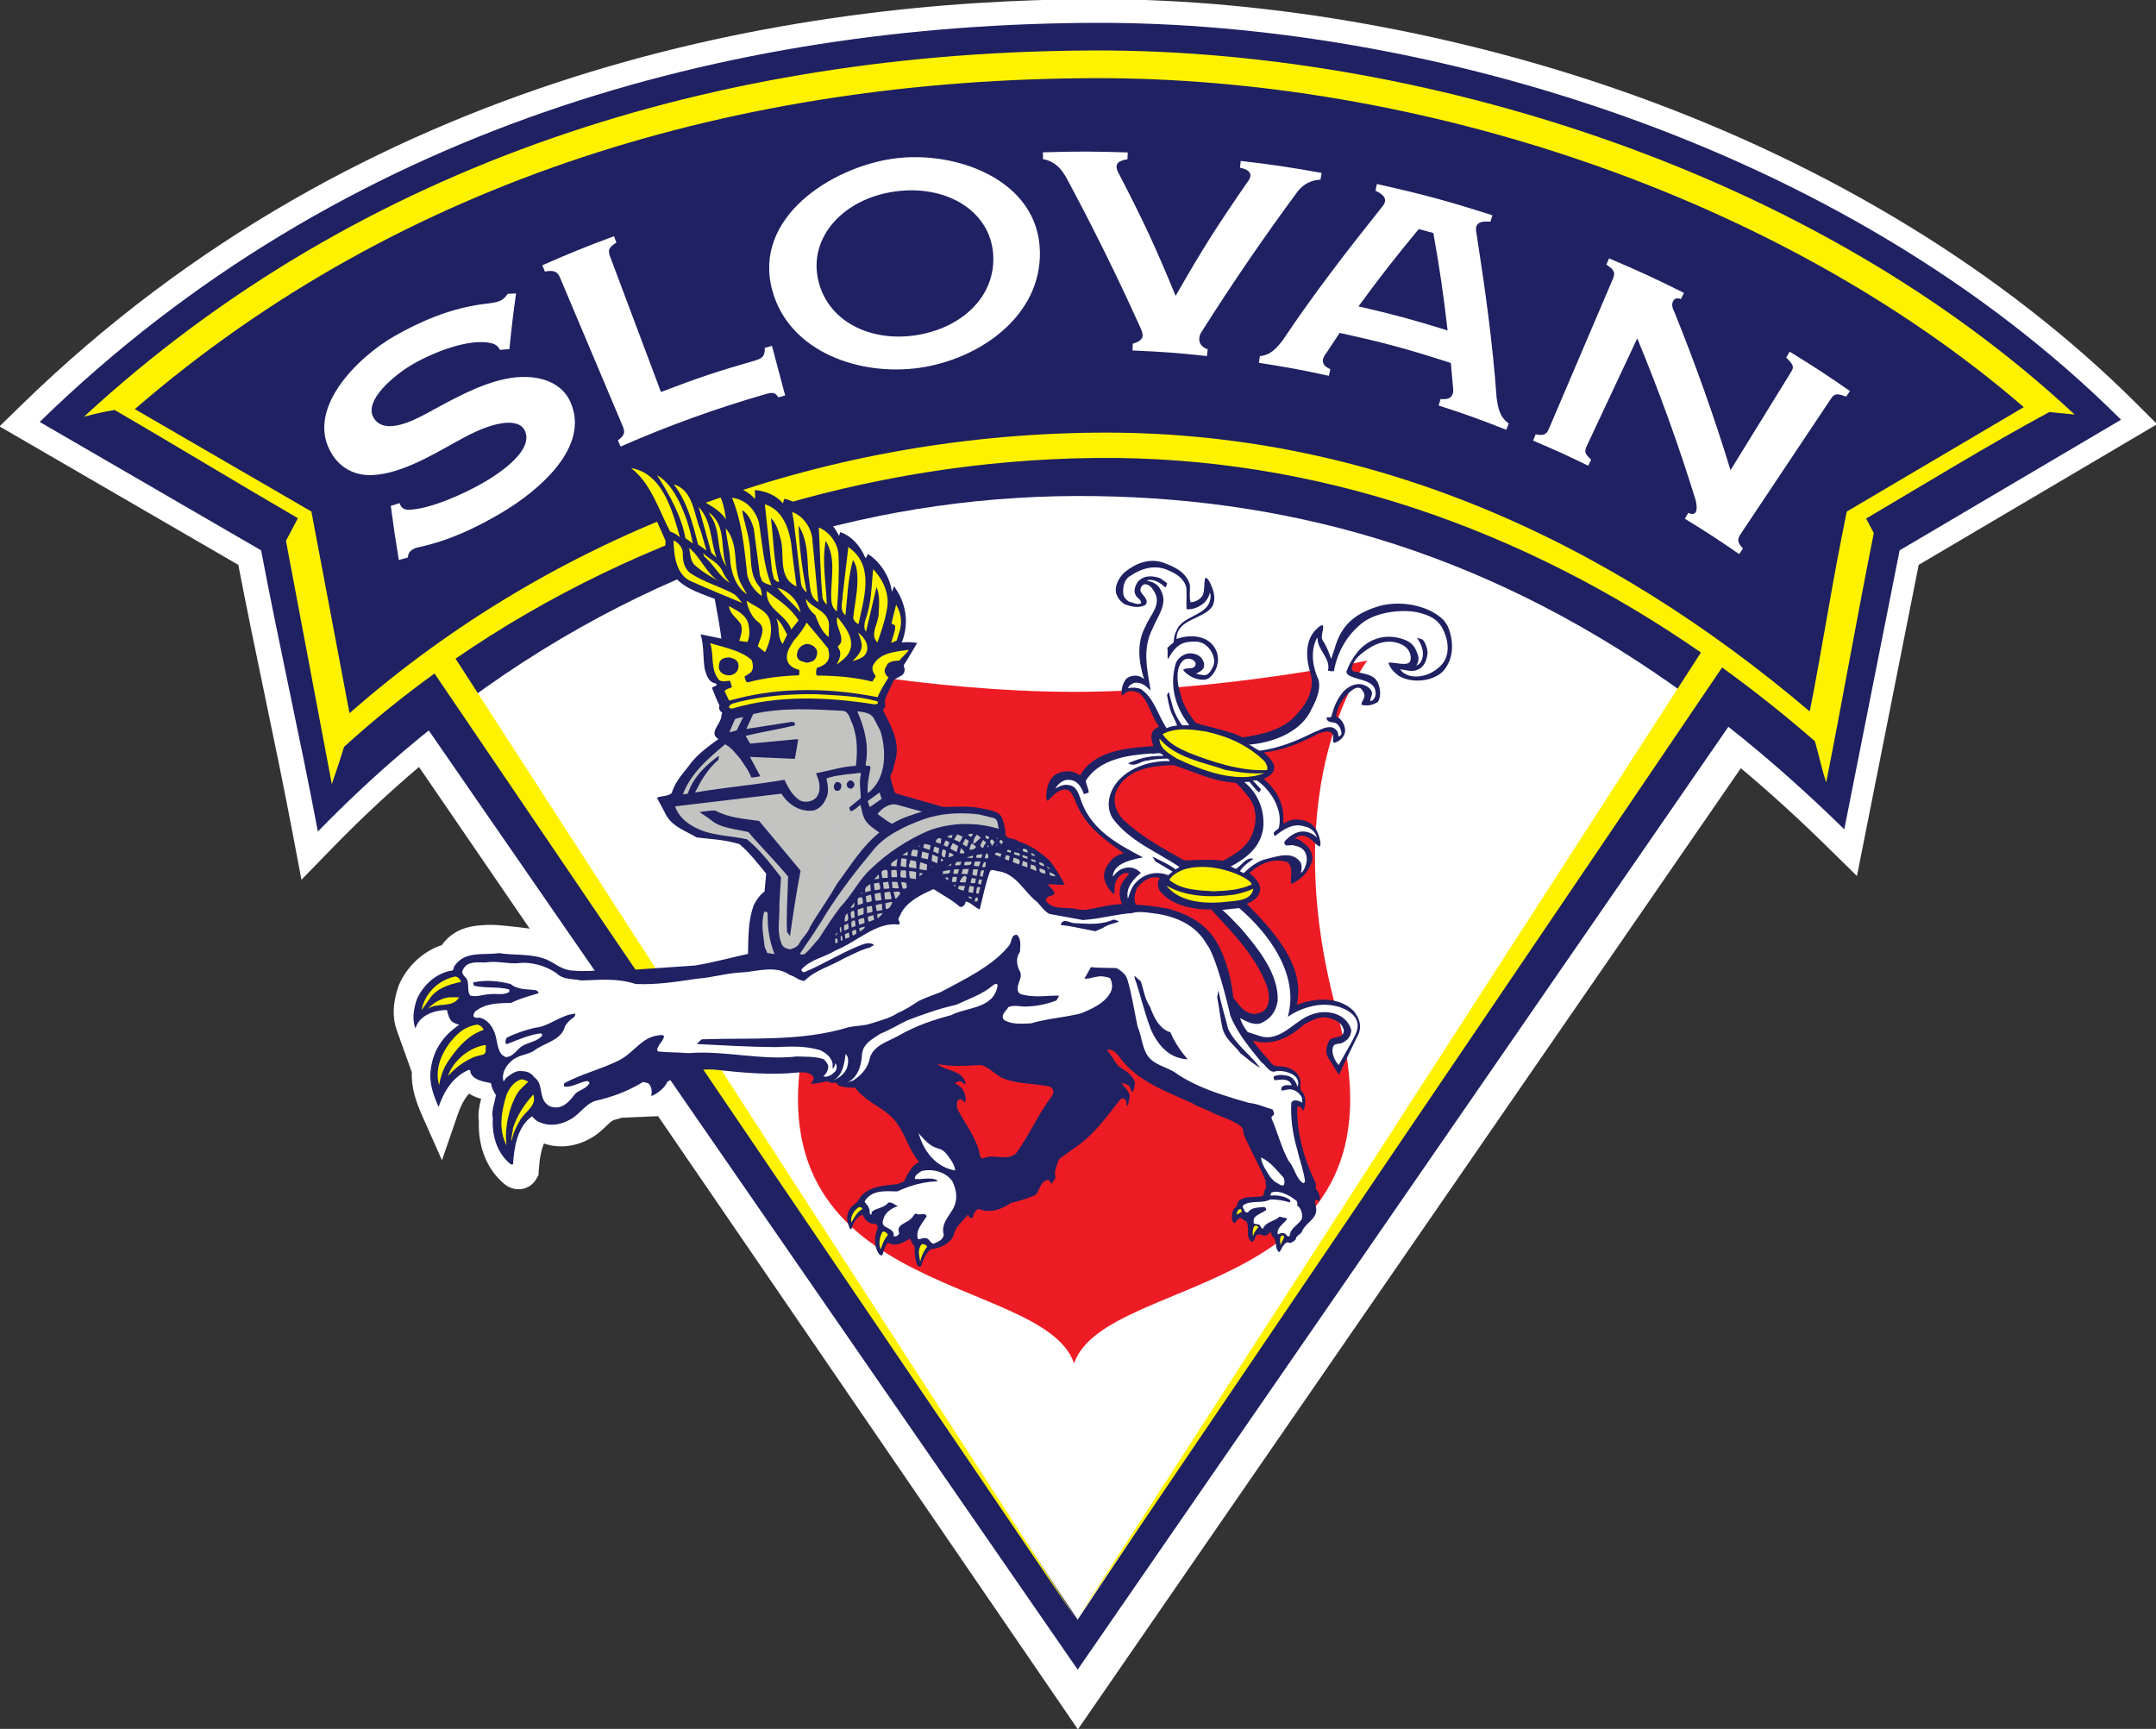 <svg clip-rule="evenodd" fill-rule="evenodd" stroke-linejoin="round" stroke-miterlimit="2" viewBox="155.303 100 249.394 200" xmlns="http://www.w3.org/2000/svg"><rect x="155.303" y="100" width="249.394" height="200" fill="#333333" stroke="none"/><path d="m0 0 101.174-147.781 159.756 231.635.342-.279c6.794-5.711 13.59-11.898 20.203-18.39l7.44-7.305 14.88 74.987 57.461 33.902-5.157 5.143c-31.591 31.471-73.477 57.129-121.14 74.203-41.565 14.888-87.381 23.087-129.013 23.087h-.831c-72.385-.19-175.997-17.307-258.51-97.784l-5.313-5.181 57.556-33.381c2.016-10.521 4.23-21.146 6.376-31.45 2.307-11.079 4.692-22.539 6.818-33.78l2.011-10.652 7.562 7.769c6.563 6.747 13.431 13.175 20.373 19.077l.398.334 26.67-38.956c-3.501.462-7.706.952-9.522.906-3.372-.084-8.37-.253-11.656-4.881-4.393-1.422-8.281-4.956-10.3-9.525l-.141-.366c-1.387-4.042-1.519-7.516-.406-10.622l3.587-10.016.045.092c-.205-3.944 1.072-7.488 2.524-10.755l4.736-10.653 3.798 11.023c.749 2.177 1.644 3.833 2.732 5.032.963-.612 1.975-.994 2.902-1.256l-.005-.018c-.376-1.529-.836-3.393-.536-5.443-.219-6.022 1.896-11.376 5.857-14.806.979-.957 2.343-1.528 3.716-1.528 1.795 0 3.444.969 4.302 2.534l.496.903.061 1.028c.172 2.841.588 5.019 1.256 6.572 3.406-1.214 7.389-.833 10.803 1.019 1.842.918 3.137 2.16 4.181 3.16.714.684 1.289 1.235 1.784 1.463.72.169 1.388.384 2.08.575z" fill="#fff" transform="matrix(.48 0 0 -.48 231.425 229.119)"/><path d="m0 0c48.004 35.486 100.765 50.285 151.939 49.47 48.641-.773 96.026-14.22 143.041-48.632l-147.683-222.147zm151.751 163.531c-88.082-.23-181.669-25.058-254.592-96.182 17.788-10.315 35.574-20.631 53.359-30.948 4.27-22.588 9.41-45.179 13.678-67.767 6.794 6.985 13.733 13.468 20.796 19.471l3.982 3.329c.644.528 1.296 1.04 1.944 1.56l156.379-226.335 156.814 227.22c1.135-.895 2.272-1.795 3.401-2.717l4.005-3.312c6.841-5.754 13.685-11.968 20.524-18.68 4.447 22.41 8.893 44.818 13.339 67.231 17.786 10.496 35.574 20.988 53.36 31.482-67.322 67.079-169.061 95.85-246.989 95.648" fill="#1f2162" transform="matrix(.48 0 0 -.48 209.259 181.138)"/><path d="m0 0c-6.239-3.677-12.666-6.709-19.782-8.245-1.516-.325-2.66-.904-2.771-2.517-.869-.234-1.3-.355-2.169-.598-.864 5.182-1.249 7.79-1.94 13.041.849.265 1.272.402 2.116.664.231-.879.918-1.615 2.079-1.603 5.226.055 13.808 3.996 18.537 6.776 3.59 2.112 11.94 7.681 9.508 12.412-1.382 2.688-6.554 2.564-14.729-1.846-6.515-3.511-14.569-8.68-22.015-8.987-4.04-.167-7.426 1.602-9.504 4.78-7.088 10.845 6.016 23.634 14.857 28.693 5.999 3.432 13.466 6.802 21.925 7.8 3.079.36 4.235.625 5.381 2.413.812.04 1.216.059 2.027.092-.741-5.375-1.061-8.059-1.591-13.409-.914-.075-1.371-.115-2.285-.196-.441.881-1.045 1.375-2.153 1.631-5.308 1.217-14.045-2.226-19.235-5.307-3.79-2.252-11.719-8.564-8.98-12.813 2.563-3.972 9.13-.764 12.675 1.166 6.693 3.644 12.642 6.984 19.027 8.327 6.561 1.378 13.145-.12 15.591-5.433 5.029-10.927-7.701-21.613-16.569-26.841" fill="#fff" transform="matrix(.48 0 0 -.48 213.306 159.326)"/><path d="m0 0c-.667-.181-1.002-.27-1.666-.456-.677 1.178-1.288 1.288-3.089.77-11.896-3.427-23.567-7.644-34.909-12.632-.26.603-.388.904-.65 1.506 1.461 1.073 1.869 1.747 1.18 3.382-5.059 11.969-10.106 23.941-15.159 35.914-.663 1.576-1.694 1.709-3.597 1.375-.261.605-.385.907-.645 1.508 6.855 3.015 10.318 4.418 17.297 7.018.227-.618.336-.927.564-1.543-1.821-1.169-2.133-1.716-1.486-3.44 4.072-10.856 8.15-21.71 12.225-32.566 9.041 3.455 13.624 4.982 22.867 7.642 1.789.514 2.234 1.316 2.15 2.996.696.195 1.042.291 1.739.477 1.272-4.779 1.908-7.171 3.179-11.951" fill="#fff" transform="matrix(.48 0 0 -.48 246.126 145.748)"/><path d="m0 0c-12.298-1.783-20.573-10.945-18.39-21.107 2.152-10.034 12.376-15.14 23.345-13.551 11.107 1.611 19.604 9.279 18.859 19.65-.744 10.37-11.358 16.813-23.814 15.008m6.07-42.474c-14.253-2.043-31.455 3.719-35.5 18.743-4.691 17.42 14.169 29.549 29.199 31.673 14.839 2.1 34.921-4.99 35.313-22.342.356-15.704-14.689-26.019-29.012-28.074" fill="#fff" transform="matrix(.48 0 0 -.48 258.753 122.163)"/><path d="m0 0c-2.138-.084-4.092-1.028-5.515-2.862-8.226-11.148-15.894-22.356-23.299-34.077-.672-1.125-.725-3.158 1.635-3.943-.07-.652-.103-.981-.173-1.634-7.164.773-10.754 1.038-17.943 1.346.025.656.04.987.065 1.642 3.09.858 2.479 2.326 1.911 3.67-5.587 12.42-11.5 24.388-17.948 36.374-1.215 2.091-2.607 3.854-5.59 4.423-.023.657-.029.985-.048 1.643 8.177.246 12.274.241 20.452-.026-.02-.658-.03-.986-.053-1.643-1.611-.277-3.532-.761-2.168-3.298 6.08-11.72 8.835-17.66 13.767-29.627 6.508 11.358 10.043 16.955 17.653 27.913.588.919.86 2.36-2.143 2.977.079.654.115.98.185 1.632 7.825-.917 11.729-1.495 19.496-2.892-.114-.647-.169-.969-.284-1.618" fill="#fff" transform="matrix(.48 0 0 -.48 308.048 120.781)"/><path d="m0 0c-1.404.39-2.11.579-3.518.95-6.062-7.324-8.962-11.056-14.522-18.633 8.657-1.993 12.955-3.155 21.475-5.807-1.097 9.378-1.788 14.081-3.435 23.49m-22.586-24.077c-1.256-1.879-1.88-2.822-3.115-4.712-1.545-1.893-1.091-3.193.87-4.025-.136-.641-.207-.964-.344-1.607-6.716 1.466-10.097 2.091-16.87 3.135.096.651.147.976.243 1.626 2.633.194 4.144 2.068 5.516 3.837 7.414 11.105 15.492 21.55 23.806 31.973 1.098 1.233 1.592 2.62-1.474 4.047.138.642.205.963.346 1.607 11.233-2.507 16.811-4.014 27.842-7.533-.198-.625-.294-.937-.494-1.565-3.616.394-3.679-1.259-3.335-2.88 2.049-13.184 3.892-26.274 4.845-39.596.323-2.227.707-4.616 2.922-6.125-.236-.615-.354-.92-.593-1.533-6.47 2.556-9.737 3.728-16.319 5.863.201.625.298.939.493 1.566 2.126-.272 3.371.55 2.965 2.973-.183 2.28-.284 3.418-.5 5.7-10.611 3.428-15.983 4.876-26.804 7.249" fill="#fff" transform="matrix(.48 0 0 -.48 321.106 126.955)"/><path d="m0 0c-5.169 3.573-7.794 5.278-13.103 8.526.339.564.505.847.845 1.41 2.168-1.017 2.271 1.075 1.766 3.076-4.131 13.355-8.73 26.07-14.074 38.984-4.84-10.329-7.261-15.491-12.107-25.822-.697-1.484-.597-1.957.999-3.396-.283-.592-.42-.89-.704-1.483-5.271 2.571-7.931 3.78-13.287 6.055.251.607.379.912.631 1.518 2.131-.403 2.62.017 3.241 1.469 5.112 11.966 10.219 23.936 15.324 35.907.674 1.571.429 2.255-1.525 3.514.25.607.383.911.634 1.518 7.292-3.098 10.91-4.763 18.054-8.326-.291-.589-.432-.884-.723-1.474-.94.323-1.554.187-1.926-.581-.374-.769-.105-1.709.324-2.509 5.105-12.637 9.548-25.113 13.545-38.151 5.773 9.367 8.668 14.05 14.441 23.416.829 1.34 1.043 1.683-1.033 3.732.34.564.509.844.848 1.406 5.885-3.623 8.79-5.52 14.526-9.487-.369-.54-.548-.812-.922-1.354-2.407.949-2.904.64-3.741-.617-7.218-10.808-14.423-21.621-21.639-32.432-.91-1.365-.869-2.097.527-3.542-.367-.542-.552-.814-.921-1.357" fill="#fff" transform="matrix(.48 0 0 -.48 356.481 164.099)"/><path d="m0 0s-35.436-7.546-70.674-7.546h-.011c-35.24 0-70.675 7.546-70.675 7.546s22.686-28.878 7.235-85.119c-19.049-69.34 55.714-61.935 63.44-84.255.002.004.004.008.005.014v.003c.002-.007.005-.013.006-.016 7.725 22.319 82.489 14.914 63.44 84.254-15.452 56.241 7.233 85.119 7.234 85.119" fill="#ed1c24" transform="matrix(.48 0 0 -.48 313.474 176.411)"/><path d="m0 0-5.349-3.157-1.209-6.094c-2.86-14.409-4.849-27.658-7.707-42.066-48.702 41.326-106.284 67.876-172.269 67.183-66.356-.7-130.177-24.14-179.632-67.617-2.668 14.125-5.338 28.252-8.006 42.375l-1.179 6.241-5.494 3.187c-12.351 7.162-24.703 14.326-37.054 21.488 64.484 55.794 146.139 79.539 231.357 79.76 77.224.199 164.207-27.845 223.86-79.282zm49.584 20.226c-31.585 29.456-70.352 51.084-110.882 65.542-39.492 14.09-83.236 22.318-125.229 22.209-90.339-.234-176.712-26.508-243.635-88.274 2.766.719 4.365 1.13 7.398 1.631 13.568-7.869 30.591-18.211 44.161-26.08l-2.878-5.451s7.57-40.215 11.052-58.637c1.323 3.792 2.027 5.999 2.963 8.994 6.912 6.29 14.2 12.173 21.786 17.662l154.738-228.066-149.669 231.642c44.807 30.814 99.616 47.796 154.187 48.369 53.694.567 103.328-17.412 145.937-46.883l-150.455-233.128 155.552 229.52c7.699-5.564 15.164-11.497 22.365-17.77 1.091-3.776 1.647-6.755 2.727-9.916 3.674 18.523 7.216 38.644 10.892 57.165l.576 2.907-1.844 3.504c13.796 8.143 29.65 17.845 44.146 25.671 2.09-.188 4.111-.407 6.111-.611z" fill="#fff200" transform="matrix(.48 0 0 -.48 371.491 157.667)"/><path d="m0 0c.323 1.099-.05 2.171-.863 3.112-.065.547.216 1.165-.18 1.678-2.719 5.703-4.385 11.712-4.331 17.924l.308.244c.688-.013.895-.638 1.189-1.078.575 1.439.671 2.92.068 4.216-1.275.898-.554 2.258-.834 3.388-.476 1.631-1.846 2.633-3.507 2.981-1.123.373-2.485-.171-3.368.826-1.465 1.886-3.138 3.457-4.46 5.427l.107.096c4.556-1.423 8.82.899 12.1 3.836 2.103 1.21 4.195 2.377 6.645 1.46 1.393-.439 2.684-1.262 3-2.726-.005-2.238-2.388-1.378-3.43-2.413-.854-1.569-1.161-3.077-.158-4.557.936-1.26 2.19-3.82 2.507-3.697 1.7 3.751 3.243 6.893 4.337 9.094 1.215 2.171.664 4.305-.888 6.171-3.559 3.564-9.476 3.18-13.708 1.461 2.262 9.551-6.01 18.197-12.034 24.351 1.555.656 3.024 1.622 3.249 3.434-.018 1.675-1.468 2.986-2.589 4.005 2.56 2.353 5.934 3.762 9.241 2.542 1.234-1.213.744-2.958.703-4.535-.011-.202.006-.614.33-.615 2.435 1.243 4.26 3.256 4.92 5.977-.077 1.28-.704 2.947-1.952 3.633-.576.599-1.251 1.141-2.34 1.337.795.57 1.999 1.276 3.956-.286.71-.549 1.258-1.423 2.128-1.688l.139.695c-.215 1.685-.827 3.592-2.233 4.769-1.757 1.224-4.592 1.592-6.563.104-.346-.236-.119 2.232-.228 2.748-.495 3.14-1.918 5.663-4.693 8.006.911.376 1.882.98 2.34 1.801.874 1.808-1.13 3.341-2.215 4.517l.021.076c4.593.444 8.944 2.334 13.235 4.606.957.241 1.925.682 2.925.139.743-.601.248-1.569.464-2.317.112-.028.32-.164.465-.081 1.255.452 2.283 1.448 2.394 2.802.037 1.414-.897 3.002-2.184 3.537.411 2.701 1.899 4.842 3.969 6.383.634.405 1.332.755 2.026.291.438-.52.986-1.233.808-1.916-.081-.795-.784-1.306-.673-1.988 1.411-.362 2.703-.085 3.962.691.715 1.197.612 2.689.24 3.925-.754 2.76-3.167 2.729-6.228 3.479l-.359.501c.335 2.396 2.323 3.796 4.282 5.079 2.64 1.722 5.99 2.241 8.702.282.932-.811 1.492-2.096 1.178-3.318-.43-1.515-3.51-.357-5.289-.468.334-1.387 1.454-2.409 2.509-3.208 3.617-2.075 8.797-1.091 10.852 1.35 3.664 4.427 1.146 10.285.836 10.814-.314.529-.89 1.287-.89 1.287-3.864 3.806-10.889 4.806-15.881 3.282-5.815-1.876-8.896-4.662-10.432-10.29l-.808-2.357s-.872 2.788-1.937 4.327c-.803 1.141.304 2.607-.04 3.794-.679.054-1.278-.689-1.757-1.133-2.765-2.83-2.262-7.354-1.169-10.689.93-3.334-.876-7.019-3.137-9.325-3.215-4.095-8.662-5.171-13.285-5.892-2.541 1.346-5.682 1.952-8.651 2.76l-2.903-11.261c3.118-1.166 6.339-2.243 9.761-2.393 1.219-.804 2.089-2.167 3.101-3.285 2.189-2.721 2.239-6.151.926-9.352-1.226-2.856-4.004-4.628-6.968-6.182-3.179.454-6.193.132-9.301.078-.858.466-1.751.941-2.6 1.444l-2.499-9.693c2.865-2.774 7.611-3.631 11.571-3.595 4.92-5.378 10.498-10.887 13.329-18.213.625-1.829 1.021-4.089-.273-5.789-.667-.849-1.679-.992-2.579-1.168-2.532.124-3.836 2.17-5.191 4.026-.391 5.108-2.371 11.317-4.973 14.794-2.64 3.491-6.337 5.26-9.923 6.346-.717.225-1.689.396-2.749.547l-9.42-36.52c.245-.308.492-.617.71-.876 4.302-4.935 10.575-7.123 16.55-9.847 1.416-.974 3.306-1.382 4.791-2.252 2.209-1.055 4.661-1.652 6.569-3.08.755-.397.969-1.307.972-2.08 1.545-3.78 3.74-7.435 5.286-11.215l.114-1.778c-.481-.447-.461-1.308-.684-1.861-1.793-.632-3.765.077-5.493-.942-.959-.403-.502-1.785-1.469-2.064-.678-1.047-.83-2.432-.246-3.478.553-.385.589.541 1.028.67.952 1.18 1.241-.4 2.196-.32l-.049-.188c.869-1.528-.351-3.576 1.208-4.792.581.052.737.664.905 1.152.777 1.587 2.043-.447 3.077.712.379.064.435.579.717.424.037-.336.081-.633.318-.977 1.303-.948.436-2.718 1.587-3.788.549.226.6 1.065 1.044 1.52.3.37.841 1.209 1.513.669.548.063 1.086.413 1.48.838.092.995 1.06 1.111 1.495 1.855.804 2.316 4.153 3.16 3.344 6.179.092.505-.535 1.235.163 1.587.258-.107.605-.195.724-.513m-51.542 20.137 3.22 12.478c1.513-1.083 3.436-1.987 3.88-4.052-.11-.747-.235-1.693-.697-2.227-.273.522-.391 1.323-.933 1.749-.458.282-1.114.409-1.602.577.624-1.219 2.258-2.132 1.896-3.705-.18-.687-.196-1.538-.684-2.022.08.631.055 1.328-.468 1.829-.33.289-.712.062-1.029-.058-1.207-1.521-2.379-3.051-3.583-4.569m24.383 94.524c-.917.237-1.795.461-2.647.764-1.272 1.549-2.387 3.384-3.139 5.205-.804 2.566-1.721 5.164-1.001 7.95.36 1.087.995 2.267 2.264 2.307.814-.007 1.583-.327 1.866-1.133-.07-1.69-1.938-.884-2.899-1.451l-.07-.267c1.203-1.326 2.92-2.258 4.88-2.238 1.299-.005 2.226 1.22 2.819 2.248 1.027 2.097.852 4.418-.684 6.199-2.103 2.416-5.888 2.415-8.678 1.383.086 4.905 6.327 4.636 8.605 7.795.996 1.816.391 3.725-.352 5.421-.327.615-.677 1.478-1.307 1.558-.393-1.364-.078-2.827-.587-4.164-.503-1.008-1.874-1.755-2.975-1.755-.373 1.4-.046 2.822-.141 4.188-.877 3.075-3.714 4.378-6.47 5.375-3.222 1.072-6.365-.069-8.961-2.086l-1.712-6.64c.386-.55.879-1.001 1.411-1.299 1.591-.617 3.435-1.051 5.003-.191 1.03 1.32-.798 2.28-1.204 3.402-.019.698.289 1.431 1.065 1.598 1.214-.028 1.887-1.056 2.434-2.094 1.556-2.965-1.256-5.495-2.211-7.936-2.276-4.092-1.712-8.674-.438-12.746-.222-.066-.305.241-.497.292-1.198.714-2.597.504-3.673-.196-.924-1.064-1.376-2.656-1.178-4.091.441-.033.665.522 1.127.727.959.566 2.209.204 3.19-.252 2.336-2.148 2.738-5.469 4.652-7.999l-1.114-.689c-1.098-1.1-.745-2.737-.184-4.022-6.196-.518-14.093-.841-17.745-7.104-.4.347-.894.638-1.428.776l-1.152-4.465c.684-.501 1.021-1.565 1.408-2.277 2.18-6.056 7.106-9.524 11.728-12.752-.957-.243-1.929-.684-2.714-1.377-1.214-1.233-2.492-3.183-1.884-5.09.362-1.274 1.258-2.849 2.376-3.421.002.489.014 1.016.01 1.464.06 1.653.823 3.041 2.395 3.612.335.039.814.156 1.088-.196l-1.357-1.644c-1.151-1.617-1.167-3.892-.312-5.62-2.985-.047-5.894-.919-8.822-1.388l-1.692.072c-2.63.84-6.123-.376-7.871 2.152-.055 1.196 1.404 1.022 2.106 1.532-.059 1.034-1.116 1.674-1.663 2.385 1.365.093 2.807-.155 4.127-.092-.99 1.843-2.037 3.786-3.363 5.427l-13.171-51.059c.417-.269.79-.569 1.179-.793 3.754-1.7 7.828-1.368 11.759-2.216.496-.292 1.029-.755.821-1.395l-.24-.794c-3.364-4.342-5.524-9.563-8.78-13.975-2.392-1.864-5.389.092-7.867-1.144-.705-.063-.681.661-.858 1.075-.121.642-.287 1.256-.503 1.839l-5.1-19.766c.754 1.189 1.861 2.166 2.758 3.276l.114-.191c.217-.421.636-.693 1.064-.601l.169.809c.35.565.633 1.346 1.371 1.36 2.61-1.081 5.344-.117 7.656 1.443 1.967.51 3.889 1.032 5.814 1.877.435.256.601.743.806 1.219.54.837.838 1.981 1.862 2.328.633.569 1.038-.39 1.302-.784l.048.028c.501.686 1.283 1.503.738 2.376.162 1.262.54 2.423 1.085 3.587l4.894 3.5c2.429 1.854 4.418 4.028 6.269 6.32l3.221 12.478c-.109.067-.213.134-.277.192-.805 1.305-1.668 2.544-2.601 3.802 1.503.307 2.478-.963 3.347-2.163l9.424 36.52c-2.617.432-5.657.644-5.818.646-.547 1.199-.285 2.679.277 3.917 1.11 1.627 3.408 3.271 5.516 2.446-.715-.876-.522-2.023-.138-2.897.265-.395.589-.723.949-1.06l2.499 9.692c-4.34 2.424-8.554 5.016-12.164 8.389-1.879 2.031-2.755 4.781-1.398 7.362 2.544 4.961 8.741 5.64 13.543 5.785 1.686-.556 3.382-1.24 5.098-1.846zm-19.477 37.299c-.115-.134-.262-.216-.414-.34-1.25-1.224-2.405-3.166-1.91-5.043.129-.442.346-.863.612-1.257zm-12.502-48.464c-1.42.49-3.078.225-4.403-.494-1.766-1.172-2.29-3.52-2.297-5.594.144-.239-.028-.886.462-.729 1.061 1.112 2.343 2.609 4.064 2.657.413.014.754-.074 1.02-.305zm-5.592-21.677-13.171-51.06c-1.132.823-2.23 1.756-3.627 2.199-3.498-.157-6.963-.484-10.56.24 1.795-1.562 4.807-1.402 6.246-3.4.285-.483.759-1.012.379-1.524-.379.26-.595.684-1.066.763-.476.041-.974-.155-1.275-.525.613-.322 1.163-.706 1.649-1.197.669-1.03 1.202-2.267.734-3.448-.303.401-.7.912-1.342.793-.841-.273-.561-1.402-.575-2.088 1.607-3.226 3.814-6.033 4.948-9.216l-5.1-19.766c-.309-.572-.591-1.191-.723-1.849-.951-1.954-3.335-3.005-5.375-3.171-1.308-.967-1.882-2.568-2.45-4.132-.29-.168-.679.05-.859.305-.65 1.429-.625 2.929-.672 4.487-.437.52-.9 1.25-1.058 1.901-1.639-1.002-3.59-2.088-5.34-.984-.759-.739-.978-1.902-1.342-2.99-.213-.191-.449-.007-.678.052-1.391 1.865-1.365 4.178-.507 6.398.308 1.51-1.583.815-2.213 1.51-.659.292-1.055 1.127-1.376 1.779-1.498-.592-2.288-1.934-2.615-3.357-.125-.173-.421-.052-.516.051-.467 1.343-1.003 2.741-.179 4.2.433 1.355 2.172 1.798 2.603 3.154 2.213 2.89 5.932 2.949 9.079 3.316l1.64.673c.875 1.814 1.632 3.651 3.6 4.65-2.217 2.606-3.111 5.932-4.943 8.763-2.619 4.215-7.638 5.266-10.466 9.13-1.376.031-2.8.032-4.163.586-.053.421-.435.684-.767.648-.664-.196-1.216.027-1.747.327-1.37-.259-2.647-.621-4.061-.58.201.312.916.861.68 1.533-.668 1.353-2.455 1.204-3.728 1.164-6.569-.706-13.364-.054-20.172.688-2.79.231-5.405-.438-8.149-.504-1.606-.076-1.602-1.948-3.087-2.339-.738-1.6-2.226-2.802-3.925-3.543.162 1.095.162 2.359-.78 3.13l-1.228.277c-3.73-2.294-7.583-3.661-11.517-4.559-2.588-.878-3.763-3.385-6.278-4.608-2.464-1.359-5.508-1.633-8.029-.046-.264.394-.712.552-.893.964-3.526-2.469-4.346-7.388-4.594-11.514-.157-.286-.633-.083-.784.119-3.249 2.713-4.336 7.023-4.096 10.95-.407 1.733.467 3.705.739 5.548-.587.883-1.065 1.861-1.173 2.865-1.686.396-3.801.572-4.801 2.214-.284.319.027 1.052-.605.971-3.854-1.69-5.927-5.146-7.227-8.919-1.286 2.895-2.384 5.906-1.871 9.15.596 4.689 3.12 8.152 6.856 10.646-.828.253-1.696.518-2.187 1.297-.426.718-.593 1.495-.796 2.281-2.82-.046-6.394-1.121-7.451-4.104l-.163-.32c-.805 2.242-.423 4.665.397 7.059 1.468 3.325 4.696 6.36 8.531 6.877.411.179.243.792.52 1.083 2.519 3.749 7.049 2.541 10.693 3.106 3.753-.605 7.724-.038 11.489-1.54 2.117-.953 3.768-2.6 6.433-2.677 5.041-.488 9.804.768 14.874.232l14.461.995c4.335.711 8.54 1.865 12.772 2.808.144 3.871-.075 7.753 1.417 11.804.631 1.18 1.388 2.37 2.576 3.203l.387 4.337c-2.075 2.528-4.052 5.114-6.465 7.12-3.398 1.04-6.817 1.191-10.254 1.587-2.896 1.724-6.313 2.684-7.801 6.204l-1.811 3.398c1.179.47 2.505.248 3.572 1.073.883 3.108 3.164 5.168 4.892 7.611 1.759 2.071 4.121 3.821 6.372 5.439-2.504 1.5.636 3.579.7 5.557l.208.802c-.468.242-.777.771-.766 1.298l.11.417c-.762 1.459-1.195 2.791-1.805 4.211.139.535 1.685.38.899 1.112-1.767.252-2.274 2.092-2.67 3.537-.431 2.756-.14 5.613-.989 8.315l5.02-1.051c-.382 3.111-1.042 6.374-1.601 9.569-4.212 1.658-8.888 2.946-10.93 7.339-.749 2.145-1.116 4.356-.924 6.671-2.992 6.548-6.014 15.346-12.735 18.628 3.55.671 7.526-.642 11.158-1.698 3.872-1.243 6.769-3.742 9.407-6.619 2.358-1.587 5.142-2.628 6.757-5.203-.367 2.212-.683 4.613-2.063 6.678l-.74.922c3.222 1.288 7.534.012 9.71-2.586.245.63-.043 1.395.057 2.102 2.588-.218 5.123-1.279 6.744-3.205l.324 1.097c2.795-.517 4.681-2.51 6.426-4.588l.363 1.251c2.871-.863 5.038-2.724 6.412-5.604l.272.909c2.737-.911 4.879-3.337 6.055-6.203.391.103.407.627.609.943 3.016-1.878 5.329-5.528 5.789-9.105.196.437.391.874.509 1.335 2.856-3.913 3.777-8.71 1.877-13.55 1.166.104 2.429.104 3.707-.144-1.046-1.683-2.063-3.578-3.195-5.281-.163-.323.225-.709.165-1.1.08-2.058-2.564-1.578-2.885-3.286-.704-1.325-1.347-2.704-1.885-4.153.085-.632.261-1.369-.148-1.996l-.329-.324c1.907-3.665 4.01-7.34 3.196-11.447-.46-1.468-.576-3.187-1.381-4.406.106-1.329.679-2.577 1.002-3.842l.266-.393 11.524-3.296c3.192.07 6.398.344 9.736-.436 1.775-.377 4.032-.634 4.569-2.647.413-1.245.659-2.489.659-3.748.673-1.031 2.322-.64 3.126-1.457 2.985-.895 5.333-2.68 7.546-4.674.096-.108.188-.215.236-.35z" fill="#1f2162" transform="matrix(.48 0 0 -.48 307.926 239.02)"/><path d="m0 0c-.6.52-1.429 1.099-2.371 1.383-2.722 5.223-4.67 11.707-9.406 15.289 7.693-1.253 10.017-10.56 11.777-16.672" fill="#fff200" transform="matrix(.48 0 0 -.48 233.954 162.154)"/><path d="m0 0c.591-1.82 1.083-3.698 1.45-5.582l-1.788 1.274c-.924 5.245-3.709 10.236-6.824 15.191 3.684-2.131 5.776-6.944 7.162-10.883" fill="#fff200" transform="matrix(.48 0 0 -.48 234.751 160.193)"/><path d="m0 0 1.05-8.086c-4.773 2.166-2.635 7.925-3.945 11.844-.411 1.572-.961 3.382-2.222 4.642.612-5.042.632-10.337 1.98-15.366-.484-.12-.887.352-1.248.688l-.473 1.954-1.726 16.034c4.923-1.434 6.312-7.408 6.584-11.71" fill="#fff200" transform="matrix(.48 0 0 -.48 246.937 163.961)"/><path d="m0 0 1.398-14.77c-2.301 1.328-1.842 4.057-2.324 6.136-.389 4.168-.011 8.468-2.429 12.348.161-5.373.922-10.78 1.953-16.092-.631.404-1.159 1.193-1.334 1.93l-1.75 14.984-.397 2.422c2.74-.91 4.839-4.14 4.883-6.958" fill="#fff200" transform="matrix(.48 0 0 -.48 249.286 162.575)"/><path d="m0 0c.919-5.123 1.033-10.361 3.086-15.329-.734.148-1.717.443-2.296 1.041l-.523 1.438-1.446 11.118c-.437 1.618-1.263 3.624-2.825 4.514.371-2.497 1.338-5.066 1.694-7.641.679-3.677-.177-7.933 2.65-11.023.273-.68.428-1.331.404-2.058-1.93 1.354-3.594 3.737-3.613 6.185-.671 5.911-1.222 11.832-3.579 17.528 3.266-.435 5.446-2.708 6.448-5.773" fill="#fff200" transform="matrix(.48 0 0 -.48 243.068 160.347)"/><path d="m0 0 1.483-4.983-2.027 1.458c-1.29 4.932-2.465 9.996-5.862 14.498 4.756-1.432 4.808-7.224 6.406-10.973" fill="#fff200" transform="matrix(.48 0 0 -.48 236.321 161.3)"/><path d="m0 0c.197-4.447-.038-8.984-.401-13.53-1.413.975-1.337 2.705-1.369 4.137.068 4.379 1.127 8.948-1.32 12.876-.93-5.173.094-10.2.276-15.334-.524.339-1.006 1.153-1.049 1.776-.52 5.55-.576 11.179-.887 16.753 2.556-.984 4.695-3.896 4.75-6.678" fill="#fff200" transform="matrix(.48 0 0 -.48 252.295 164.231)"/><path d="m0 0-1.251 1.137-3.053 11.045c3.299-3.62 2.741-8.157 4.304-12.182" fill="#fff200" transform="matrix(.48 0 0 -.48 238.189 164.496)"/><path d="m0 0c-2.804 3.816-1.173 8.402-3.878 12.276l-.404.796c4.438-3.304 2.539-8.758 4.282-13.072" fill="#fff200" transform="matrix(.48 0 0 -.48 239.362 165.56)"/><path d="m0 0c-.63.245-1.199.877-1.278 1.511.429 4.201 1.622 8.495.656 12.487-.168.451-.395.999-.733 1.412-1.23-4.445-1.311-8.86-1.803-13.294-1.551 1.256-.644 3.342-.637 5.09l1.335 11.339c6.391-4.418 3.81-12.057 2.46-18.545" fill="#fff200" transform="matrix(.48 0 0 -.48 254.615 172.189)"/><path d="m0 0 1.19-2.017c-2.75 1.647-3.976 5.585-4.104 8.711-.184 2.448-.881 4.785-1.036 7.187 3.544-4.251 1.307-9.455 3.95-13.881" fill="#fff200" transform="matrix(.48 0 0 -.48 241.151 167.778)"/><path d="m0 0c-.45-2.692-1.376-5.18-2.226-7.687-2.02 1.947.41 4.738.301 7.165.141 2.123.281 4.243-.516 6.2l-2.541-10.785c-.564.799-.405 1.735-.206 2.661 1.58 4.232 1.498 8.323 1.936 12.403 2.562-2.696 4.112-6.313 3.252-9.957" fill="#fff200" transform="matrix(.48 0 0 -.48 257.868 170.627)"/><path d="m0 0c-.029-1.701.28-3.654 1.774-4.813 3.182-2.166 7.106-3.217 10.54-5.038.791-.571 1.352-1.408 2.004-2.188-3.852 1.645-8.026 3.292-11.961 5.08-4.011 1.481-4.518 6.457-4.579 10.013 1.124-.532 2.242-1.718 2.222-3.054" fill="#fff200" transform="matrix(.48 0 0 -.48 234.283 163.976)"/><path d="m0 0c-1.986 1.124-4.338 2.422-6.162 4.197-.832 1.19-.88 2.585-1.108 3.905 2.765-2.22 4.197-6.292 7.27-8.102" fill="#fff200" transform="matrix(.48 0 0 -.48 238.509 167.272)"/><path d="m0 0c.414-.922 1.02-1.73 1.634-2.499-2.558 1.434-3.884 4.505-6.119 6.259l-.308.855c1.595-1.553 3.816-2.247 4.793-4.615" fill="#fff200" transform="matrix(.48 0 0 -.48 238.939 166.212)"/><path d="m0 0-.479-1.543-1.326-.557c.348 1.337.987 2.721.987 3.978-.044.623-1.096.325-.833 1.03l1.042 4.209c1.301-2.21 1.592-4.564.609-7.117" fill="#fff200" transform="matrix(.48 0 0 -.48 259.251 173.365)"/><path d="m0 0c-1.723 2.153-3.864 3.803-5.574 5.995 2.754-.833 5.02-3.087 5.574-5.995" fill="#fff200" transform="matrix(.48 0 0 -.48 247.908 170.868)"/><path d="m0 0-.068-3.114c-1.674 1.083-2.498 3.412-3.268 5.319-1.17.831-2.191 2.398-2.215 3.869 1.575-2.4 5.186-2.762 5.551-6.074" fill="#fff200" transform="matrix(.48 0 0 -.48 251.198 172.186)"/><path d="m0 0-1.75-2.198c-1.347 3.769-6.216 4.78-5.913 9.26 2.71-2.121 5.706-3.913 7.663-7.062" fill="#fff200" transform="matrix(.48 0 0 -.48 247.678 171.765)"/><path d="m0 0c-.658-1.13-1.805-1.935-2.908-2.749.476.895 1.183 2.218.76 3.425l-.486.942c.468.408.932.936.872 1.646.033 1.865-1.493 3.52-.956 5.454 1.904-2.401 4.519-5.518 2.718-8.718" fill="#fff200" transform="matrix(.48 0 0 -.48 253.471 175.564)"/><path d="m0 0c.403-2.221-.332-4.757-1.341-6.778l-1.749 1.428c.452 1.756 2.212 4.312.157 5.82-1.587 1.101-2.554 3.346-2.854 5.173 2.156-1.574 5.495-2.354 5.787-5.643" fill="#fff200" transform="matrix(.48 0 0 -.48 244.442 172.199)"/><path d="m0 0c-.006-.814-.403-1.565-1.02-2.057-.836-.557-1.669-.791-2.55-1.052.992 1.005 2.713 2.637 2.118 4.582-.202.783-.373 1.558-.831 2.29 1.148-.744 2.341-2.273 2.283-3.763" fill="#fff200" transform="matrix(.48 0 0 -.48 255.63 174.988)"/><path d="m0 0c.239-1.286.296-2.643-.298-3.994l-1.967.261c.383 1.327.988 2.88.271 4.206-.936 1.421-2.582 2.291-2.751 4.168 1.923-1.067 4.303-2.089 4.745-4.641" fill="#fff200" transform="matrix(.48 0 0 -.48 241.905 172.345)"/><path d="m0 0-1.07-2.25c-1.438 1.837-.598 4.145-1.548 6.14 1.223-.926 1.875-2.52 2.618-3.89" fill="#fff200" transform="matrix(.48 0 0 -.48 246.354 173.415)"/><path d="m0 0c.649.934 1.717 1.594 2.256 2.591-2.965-.453-7.03-.588-8.63-3.796-.361-.923.128-1.865.676-2.577l-.82-1.291c-4.55 1.133-8.993 1.423-13.38 1.456-.343.576-.123 1.254-.017 1.836.891.3 1.844.663 2.45 1.444.771.94.523 2.186.275 3.267-1.137 1.432-2.389 2.895-3.6 4.348l-.868-3.36c.639-.204 1.169-.504 1.56-1.052.472-.692.303-1.666-.134-2.409-.472-.733-1.448-.887-2.203-.977-.119.03-.232.06-.336.126l-1.743-6.755c6.322.204 12.722-.39 19.266-1.672.696 1.735 1.691 3.227 2.618 4.78-.436.192-.663.74-.88 1.164-.24.794.376 1.447.656 2.067.808.769 1.9.732 2.854.81m-20.793 7.278c-.529.624-1.021 1.239-1.554 1.864-.863-1.608-1.916-3.004-3.109-4.324-.786-1.304-1.951-2.834-1.621-4.548.244-1.407 1.551-2.19 2.934-2.508.066-.38.081-.956-.095-1.318-4.19-.141-8.3-.626-12.324-1.705-.544.101-.575.923-.784 1.383l1.423.935c.884.748.606 2.041.369 3-1.245 1.176-2.847 1.913-4.564 2.52l-.489-1.91c.605-.157 1.199-.393 1.549-.929.397-.672.353-1.475.004-2.2-.361-.597-1.078-1.024-1.785-1.084-.3-.047-.578-.014-.844.052l-.383-1.487c.412.016.842.111 1.252.126l.459-1.545c-.548-.386-1.377-.293-1.768-1.008l1.062-2.186.158-.04c5.353 1.508 10.813 2.336 16.389 2.485l1.743 6.755c-.611.157-1.27.287-1.629.788-.522.664-.266 1.491-.002 2.197.399.754 1.384 1.435 2.239 1.418.189-.048.352-.05.505-.091zm-19.325-4.701c-1.79.624-3.709 1.078-5.484 1.616 1-2.901-.056-6.376 2.179-8.905.421-.27.86-.302 1.357-.269l.387 1.489c-.548.099-1.013.343-1.366.716-.653.781-.542 1.687-.225 2.583.433.745 1.419.938 2.156.951.162-.001.314-.042.507-.091z" fill="#fff200" transform="matrix(.48 0 0 -.48 259.342 176.415)"/><path d="m0 0c.086-.47-.442-.454-.663-.52-11.771 1.854-23.471 2.27-34.535-1.022-.316.039-.699.137-.685.501.457.819 1.565.859 2.369 1.139 6.076 1.447 12.26 1.924 18.548 1.849 4.884-.321 9.846-.342 14.825-1.709z" fill="#fff200" transform="matrix(.48 0 0 -.48 256.849 181.238)"/><path d="m0 0c-2.749-.552-5.974-1.551-7.61-4.1l-1.923-2.719c.727 3.923 4.011 7.348 8.243 8.129.601-.196 1.047-.676 1.29-1.31" fill="#fff200" transform="matrix(.48 0 0 -.48 208.641 213.585)"/><path d="m0 0c-1.704-2.654-5.113-1.044-7.498-2.707 1.23 1.433 3.272 2.574 5.106 2.752.813-.005 1.572.085 2.392-.045" fill="#fff200" transform="matrix(.48 0 0 -.48 208.408 215.397)"/><path d="m0 0c-3.908-1.27-6.61-4.645-8.738-7.838-1.015-1.572-1.697-3.595-1.982-5.473-1.398 4.514 1.421 9.605 4.693 12.505 1.272 1.137 2.918 1.854 4.439 2.069.745-.109 1.327-.543 1.588-1.263" fill="#fff200" transform="matrix(.48 0 0 -.48 211.249 219.138)"/><path d="m0 0c.043-.625-.543-1-1.079-1.023-3.08-.591-5.967-2.778-8.021-5.058 1.215 3.597 5.101 6.99 9.138 7.495z" fill="#fff200" transform="matrix(.48 0 0 -.48 211.484 221.56)"/><path d="m0 0c-.857-.958-2.046-1.791-2.727-3.001-2.015-3.549-3.036-8.455-2.463-12.389-1.988 3.811-1.335 8.078.007 12.333.739 1.599 1.811 3.235 3.707 3.642.537-.137 1.022-.305 1.476-.585" fill="#fff200" transform="matrix(.48 0 0 -.48 216.399 225.132)"/><path d="m0 0c-.91-1.47-1.698-3.262-1.979-4.983-.193.987.301 2.121.33 3.173 1.027 3.194 2.798 5.792 4.907 8.136.962-2.896-2.22-4.192-3.258-6.326" fill="#fff200" transform="matrix(.48 0 0 -.48 215.431 229.646)"/><path d="m0 0c-1.334-.754-1.949-2.022-2.662-3.221-.264 1.043.388 2.627 1.389 3.343.272.42 1.111.529 1.273-.122" fill="#fff200" transform="matrix(.48 0 0 -.48 255.059 239.867)"/><path d="m0 0c-.857-.958-1.343-2.217-1.756-3.496-.527 1.278-.282 3.006.442 4.242.586.214 1.068-.276 1.314-.746" fill="#fff200" transform="matrix(.48 0 0 -.48 258.015 242.856)"/><path d="m0 0c-.817-.968-1.322-2.141-1.632-3.489-.266 1.336-.713 2.911.339 4.149.46.043 1.176-.018 1.293-.66" fill="#fff200" transform="matrix(.48 0 0 -.48 262.534 244.256)"/><path d="m0 0c.434-.682.762-1.297.564-2.061-6.231-.343-13.214 1.944-19.086 4.271-2.332 1.052-4.607 2.168-6.112 4.388 3.331 1.704 6.94 1.18 10.616.597 5.541-1.225 10.287-3.508 14.018-7.195" fill="#fff200" transform="matrix(.48 0 0 -.48 301.601 188.095)"/><path d="m0 0c3.162-.533 6.293-1.014 9.295-.731-6.337-2.639-15.07.593-21.224 3.564-1.654 1.158-4.121 2.325-4.025 4.741 3.779-4.599 10.197-5.602 15.954-7.574" fill="#fff200" transform="matrix(.48 0 0 -.48 297.09 189.079)"/><path d="m0 0c-2.927-1.402-6.101-1.558-9.267-1.68-3.488.206-7.854.314-10.648 2.747.641 1.219 2.428 2.141 3.807 2.601 4.461 1.207 10.027.218 14.31-2.105.66-.454 1.381-.806 1.798-1.563" fill="#fff200" transform="matrix(.48 0 0 -.48 300.123 202.298)"/><path d="m0 0c-4.746-.564-11.366-.362-14.663 3.906 4.836-2.876 11.02-2.884 16.197-2.225 1.617.275 3.208.761 4.768 1.455-.516-2.959-4.109-2.846-6.302-3.136" fill="#fff200" transform="matrix(.48 0 0 -.48 297.259 204.312)"/><path d="m0 0c-.242-.306-.93-.454-1.26-.776.054.518.229 1.204.854 1.409.402-.023.304-.402.406-.633" fill="#fff200" transform="matrix(.48 0 0 -.48 298.945 240.159)"/><path d="m0 0c-.598-.579-1.065-1.274-1.25-2.158-.169.774-.144 1.66.255 2.413.213.352.974.156.995-.255" fill="#fff200" transform="matrix(.48 0 0 -.48 300.854 241.998)"/><path d="m0 0c.023-.861-.717-1.362-.82-2.231-.118.642-.274 1.456.028 2.151.19.274.567.3.792.08" fill="#fff200" transform="matrix(.48 0 0 -.48 303.834 243.001)"/><g fill="#c3c4c2"><path d="m0 0c-.422.27-1.319.095-1.16.866.478.284 1.41-.2 1.16-.866" transform="matrix(.48 0 0 -.48 274.164 198.646)"/><path d="m0 0c-.013-.039.016-.086.043-.135l-.395.187c.091.055.238-.023.352-.052" transform="matrix(.48 0 0 -.48 273.15 198.189)"/><path d="m0 0c-.269.071-1.194.107-.814.782.206-.297.781-.284.814-.782" transform="matrix(.48 0 0 -.48 275.022 199.025)"/><path d="m0 0-.038-.152-.908.273c.086.181.044.478.32.447.292-.115.838-.052.626-.568" transform="matrix(.48 0 0 -.48 272.23 198.577)"/><path d="m0 0-1.328.382.073.592c.401-.348 1.616-.052 1.255-.974" transform="matrix(.48 0 0 -.48 273.248 199.015)"/><path d="m0 0c-.379.259-1.547.154-1.04 1 .29-.443 1.46-.173 1.04-1" transform="matrix(.48 0 0 -.48 274.134 199.361)"/><path d="m0 0-.004-.487c-.218.257-1.311.131-1.008.829.343-.088.612-.322 1.012-.342" transform="matrix(.48 0 0 -.48 275.088 199.529)"/><path d="m0 0c-.315.04-.83.256-1.134.495l-.082.471c.553-.063 1.281-.25 1.216-.966" transform="matrix(.48 0 0 -.48 276.082 200.215)"/><path d="m0 0-1.364.557c-.01.285.242.468.49.483l1.071-.276z" transform="matrix(.48 0 0 -.48 271.034 199.128)"/><path d="m0 0-.96.368.281.945.915-.237z" transform="matrix(.48 0 0 -.48 271.997 199.551)"/><path d="m0 0-.066-.267-1.492.545.202 1.086c.543-.259 1.92-.288 1.356-1.364" transform="matrix(.48 0 0 -.48 273.205 199.863)"/><path d="m0 0c-.34.088-.751.235-.645.656.191-.214.479-.368.645-.656" transform="matrix(.48 0 0 -.48 276.757 200.546)"/><path d="m0 0c.1-.394-.006-.814.066-1.158l-1.341.47.236 1.078z" transform="matrix(.48 0 0 -.48 274.123 199.788)"/><path d="m0 0c-.602-.13-.858.464-1.517.431l.149 1.062 1.08-.403z" transform="matrix(.48 0 0 -.48 275.212 200.713)"/><path d="m0 0c.032-.659-.436-.579-.862-.511l.292 1.145c.384.066.561-.348.57-.634" transform="matrix(.48 0 0 -.48 269.631 199.038)"/><path d="m0 0-.03-.114c-.82.131-1.603.411-1.28 1.347.532-.301 1.673-.31 1.31-1.233" transform="matrix(.48 0 0 -.48 276.204 201.027)"/><path d="m0 0c-.42-.054-.831-.068-1.286.05-.157.975.892.62 1.352.83l.113-.029z" transform="matrix(.48 0 0 -.48 268.84 199.226)"/><path d="m0 0c-.6.193-1.634-.027-1.358 1.042.553-.388 1.093-.325 1.358-1.042" transform="matrix(.48 0 0 -.48 277.38 201.389)"/><path d="m0 0c.378.35.998.394 1.484.554.272-1.008-1.014-.309-1.484-.554" transform="matrix(.48 0 0 -.48 267.135 199.254)"/><path d="m0 0c-.128-.334.09-1.532-.678-1.211l-.268.071c.03.438.426.703.419 1.153.165 0 .373-.139.527-.013" transform="matrix(.48 0 0 -.48 269.356 199.729)"/><path d="m0 0c-.4.023-.766.033-1.183.142l.205.964c.481.122.949.043 1.427 0z" transform="matrix(.48 0 0 -.48 268.526 200.219)"/><path d="m0 0c.094-1.205-1.031-.833-1.708-.943-.259 1.367 1.095.613 1.708.943" transform="matrix(.48 0 0 -.48 267.678 199.648)"/><path d="m0 0c-.407-.016-.801-.117-1.232-.047-.005.45.238.915.744.825.276-.031.499.035.784.044z" transform="matrix(.48 0 0 -.48 266.376 200.074)"/><path d="m0 0-.61.157c.117.459.048 1.452.613 1.429l.382-.1z" transform="matrix(.48 0 0 -.48 268.957 201.422)"/><path d="m0 0c-.336-.038-.698.141-1.041.224l.181 1.338 1.169-.053z" transform="matrix(.48 0 0 -.48 268.285 201.307)"/><path d="m0 0 .904.658-.032-.438z" transform="matrix(.48 0 0 -.48 264.917 200.204)"/><path d="m0 0-1.446.088c.203.314.274.743.372 1.125.451.006.919.087 1.425 0z" transform="matrix(.48 0 0 -.48 267.2 201.126)"/><path d="m0 0c-.39.061-.687-.149-1.089.037l.17.973c.389.102.822.032 1.193.059z" transform="matrix(.48 0 0 -.48 266.099 201.076)"/><path d="m0 0-.114.028c-.077.184.031.442.051.679l1.664.303c.157-1.301-.967-.768-1.601-1.01" transform="matrix(.48 0 0 -.48 264.43 201.113)"/><path d="m0 0c-.025.373.028.726.166 1.099l.704-.102-.21-1.127z" transform="matrix(.48 0 0 -.48 268.469 202.254)"/><path d="m0 0c-.401.025-.718-.1-1.118.084.136.373.123.946.422 1.154l.876-.223z" transform="matrix(.48 0 0 -.48 268.104 202.159)"/><path d="m0 0-1.403.078c.022.402.65 1.094.823 1.456-.138-.858.148.735.86-.304z" transform="matrix(.48 0 0 -.48 266.989 202.086)"/><path d="m0 0c-.137-.374-.026-.73-.218-1.167-.308-.083-.692.017-1.012.019l.178 1.174c.309.084.689-.015 1.052-.026" transform="matrix(.48 0 0 -.48 266 201.46)"/><path d="m0 0c-.228.222-.495.45-.713.714.23.103.499.033.775.003.064-.219-.164-.486-.062-.717" transform="matrix(.48 0 0 -.48 264.957 201.874)"/><path d="m0 0-.579.111c.079.467-.106 1.817.782 1.463l.19-.048z" transform="matrix(.48 0 0 -.48 268.507 203.395)"/><path d="m0 0c-.38-.066-.782.117-1.173.179.312.407-.043 1.883.959 1.34l.456-.118z" transform="matrix(.48 0 0 -.48 267.856 203.266)"/><path d="m0 0-1.275.413c-.059.258.049.513.109.743.508.074 1.049-.025 1.54-.028z" transform="matrix(.48 0 0 -.48 266.763 203.044)"/><path d="m0 0-.455.282c.095.056.312.121.535.024z" transform="matrix(.48 0 0 -.48 265.795 202.559)"/><path d="m0 0c.074-.185-.031-.444-.1-.708-.22-.226-.523-.15-.68-.109.106.419.086 1.278.78.817" transform="matrix(.48 0 0 -.48 268.421 203.88)"/><path d="m0 0c-.178.091-.685.343-.758.685l.84-.214z" transform="matrix(.48 0 0 -.48 267.663 204.018)"/><path d="m0 0c-.44-.132-.918-.087-1.368-.092l-.178 1.508 1.262.163z" transform="matrix(.48 0 0 -.48 258.187 202.764)"/><path d="m0 0c1.41-4.474 1.557-10.7-2.142-14.303l-.848-.758c-.27 1.941.291 4.116.635 6.227-.17.612-.808.207-1.213.515.932 4.563-.165 8.833-1.978 13.005 1.488-.22 3.179-.292 3.99-1.72z" transform="matrix(.48 0 0 -.48 257.131 184.531)"/><path d="m0 0c1.235-3.251 1.288-6.682.868-10.198-3.299-.164-6.414-1.193-9.618-1.791.788-1.83 1.44-4.033.08-5.841-1.003-1.044-2.573-1.289-3.895-.746-1.827 1.122-2.81 3.004-3.798 5.01-7.156-1.246-14.427-1.816-21.548-3.069 1.483 2.913 3.113 5.751 5.66 7.9-.043.296.204.639.037.928-3.26-2.374-6.149-5.213-7.438-9.113l-1.186-.182c1.928 5.121 6.049 8.616 10.201 12.103 1.467-.787 2.46-2.141 3.559-3.4.993-1.519 2.139-2.915 2.719-4.611.739.015 1.463.151 2.192.291l-2.499 4.673 10.825-.472c.309 1.507.523 3.122.791 4.639l-.382.097-11.181-1.06-1.104 1.872c3.908.946 7.973 1.564 11.929 2.536-.015.251-.071.509-.252.758l-.766.036-10.727-1.67c.553 1.2 1.106 2.402 1.662 3.6 7.008 1.613 14.336 1.148 21.648.767 1.449-.211 1.635-2.011 2.223-3.057" transform="matrix(.48 0 0 -.48 253.892 183.696)"/><path d="m0 0-1.746-.446c.478 1.058.886 2.174 1.391 3.181.645.283 1.314.355 1.955.473z" transform="matrix(.48 0 0 -.48 240.508 184.499)"/><path d="m0 0c1.056-.475.817-1.718 1.126-2.568-5.712 1.678-11.45 1.528-16.789-.394-5.167-2.204-10.019-5.393-13.973-9.217-2.964-2.651-4.618-6.375-7.384-9.204-1.846-2.414-3.535-5.03-5.18-7.617-1.222-1.271-2.171-2.737-3.548-3.807-.342-.074-.763-.127-1.07.113 2.234 3.288 4.62 6.705 6.673 10.244 3.31 5.089 7.006 9.956 10.94 14.64 2.859 3.66 7.843 5.951 12.112 7.498 4.301 1.535 8.787 1.723 13.38 1.229z" transform="matrix(.48 0 0 -.48 270.297 194.643)"/><path d="m0 0-.477 1.466 2.854 2.072.495-1.552z" transform="matrix(.48 0 0 -.48 255.906 193.371)"/><path d="m0 0c-2.469-.746-4.905-1.502-7.218-2.9-1.316.584-2.359 1.586-3.508 2.33 1.005 1.368 2.946 2.74 4.767 2.229z" transform="matrix(.48 0 0 -.48 261.957 193.898)"/><path d="m0 0c-.369.95-.504 2.004-.794 2.933-.682-.598-1.394-1.307-2.324-1.599-.134.278-.368.624-.327.94l2.729 2.225c.035 1.865-.438 3.655.014 5.573.099.222.044.479-.185.538-.545-.064-1.053-.136-1.599-.201l-.432-1.677c.408-.146.744-.598.708-1.037-.118-.459-.454-.821-.848-.921-.115.028-.23.056-.345.088l-7.946-30.796c1.637 2.548 3.387 5.07 4.897 7.771 3.218 4.259 5.926 8.93 10.235 12.378-1.359 1.043-3.083 1.935-3.783 3.785m-2.485 10.409c-1.044-.095-2.085-.194-3.11-.376l-.431-1.679c.341-.088.661-.416.655-.781.004-.45-.135-.985-.559-1.198-.192-.114-.429-.093-.629-.085l-9.697-37.589c.192.116.402.305.576.503.739 1.602 2.181 2.615 2.784 4.331.505.847 1.007 1.693 1.546 2.531l7.947 30.794c-.333.129-.645.334-.624.733-.207.461.209.801.489 1.094.19.115.438.134.62.043zm-3.11-.375c-1.088-.128-2.175-.376-3.236-.714l-.107-.254c.299-1.219.468-2.445.231-3.684-.532-1.736-1.499-3.277-3.306-3.83-3.14-.49-6.166 1.35-7.79 4.046l-3.99-.477-1.567-6.067c.077-.02.115-.031.19-.051l9.976-11.971c-1.031-5.274-1.806-10.484-2.552-15.746l-.722.999c-.206 4.406.174 8.869.262 13.324-2.595 3.19-5.506 6.1-8.244 9.208l-.356-1.371c2.563-2.375 4.76-5.22 6.891-8.007-.153-2.158-.264-4.326-.395-6.41.171-3.299-.757-6.727.636-9.852.386-.711 1.14-.945 1.948-1.113.527.149 1.028.346 1.47.637l9.698 37.589c-.153.041-.26.109-.367.175-.308.529-.39 1.161.055 1.618.174.36.509.396.844.271zm-18.198-4.913-21.669-2.591c.794-2.281 2.616-3.893 4.549-4.917 3.866-2.219 8.55-2.043 12.817-3.022.433-.356.862-.752 1.29-1.145l.356 1.371c-.446.483-.884 1.002-1.321 1.522-3.099.76-6.759.927-9.086 2.953-.843.666-1.796 1.239-2.69 1.874 1.254.127 2.508.412 3.797.367 3.17-1.757 6.896-1.984 10.392-2.479z" transform="matrix(.48 0 0 -.48 255.206 194.499)"/><path d="m0 0c-.073-3.279.438-6.666 1.67-9.627l-1.768.253-.629 1.503c-.269 2.759-.991 5.466-.107 8.413.419.218.895-.148.834-.542" transform="matrix(.48 0 0 -.48 244.103 205.749)"/><path d="m0 0c-.226.06-.494.29-.672.539l.272.42.742-.435z" transform="matrix(.48 0 0 -.48 269.585 197.095)"/><path d="m0 0-.409.308.459-.116z" transform="matrix(.48 0 0 -.48 270.71 197.053)"/><path d="m0 0c.026-.21-.283-.455-.352-.722-.084.306-.986.905-.162 1.102.286.006.401-.187.514-.38" transform="matrix(.48 0 0 -.48 271.313 197.365)"/><path d="m0 0c-.256.267-.128.923.128 1.43l.578.83.95-.734z" transform="matrix(.48 0 0 -.48 267.963 197.632)"/><path d="m0 0c-.239.022-.693.3-.742.598.366.151.77.128 1.206.096z" transform="matrix(.48 0 0 -.48 267.648 196.81)"/><path d="m0 0c-.196-.274-.464-.533-.56-.914-.274.52-.97 1.148-.161 1.59.352-.053.492-.453.721-.676" transform="matrix(.48 0 0 -.48 270.358 197.431)"/><path d="m0 0c-.298-.21-.226-.882-.664-.848-.259.109-.379.426-.487.654l.691 1.245c.218-.257 1.037-.55.46-1.051" transform="matrix(.48 0 0 -.48 269.242 197.669)"/><path d="m0 0c-.117-.461-.454-.983-.667-1.335-.419.269-.917.398-1.352.595.241.468.493.97.821 1.294z" transform="matrix(.48 0 0 -.48 266.639 196.784)"/><path d="m0 0 .07.267.143-.238z" transform="matrix(.48 0 0 -.48 270.575 197.799)"/><path d="m0 0c-.212-.19-.14-.535-.315-.734l-1.057.316c.327.321.897.459 1.372.418" transform="matrix(.48 0 0 -.48 265.514 196.61)"/><path d="m0 0-1.028.592.669 1.334.848-.503z" transform="matrix(.48 0 0 -.48 267.14 197.948)"/><path d="m0 0c-.038-.148-.258-.218-.41-.178.076.145.31.736.41.178" transform="matrix(.48 0 0 -.48 269.672 197.899)"/><path d="m0 0c-.091-.67-1.088-.739-1.27-.813l-.296.119c.091.504.276 1.068.547 1.487z" transform="matrix(.48 0 0 -.48 268.2 197.928)"/><path d="m0 0-.181-1.173c-.477.04-.773.322-1.211.353.101.544.417.99.992 1.006.085-.142.296-.118.4-.186" transform="matrix(.48 0 0 -.48 264.195 197.032)"/><path d="m0 0c.11-.517-.266-.868-.402-1.24l-.919.399c.187.401.304.857.547 1.159.257-.103.455-.277.774-.318" transform="matrix(.48 0 0 -.48 265.083 197.377)"/><path d="m0 0-.374-1.45c-.512.213-.97.494-1.477.746-.071.507.349.886.479 1.385.534-.139.886-.515 1.372-.681" transform="matrix(.48 0 0 -.48 266.146 197.867)"/><path d="m0 0 .351 1.21c.447-.481 1.741-1.627-.351-1.21" transform="matrix(.48 0 0 -.48 266.305 198.688)"/><path d="m0 0-1.573.529.246.953 1.534-.358z" transform="matrix(.48 0 0 -.48 262.846 198.324)"/><path d="m0 0-.19-1.374-1.24.563.296 1.144c.448.005.684-.339 1.134-.333" transform="matrix(.48 0 0 -.48 263.939 198.098)"/><path d="m0 0c-1.195.104-.698 1.24-.572 1.896 1.435.037.508-1.187.572-1.896" transform="matrix(.48 0 0 -.48 264.615 199.189)"/><path d="m0 0c-.019-.075-.07-.266-.219-.226l-.231.058c.162-.002.26.218.45.168" transform="matrix(.48 0 0 -.48 261.709 197.816)"/><path d="m0 0-1.314-.517.169 1.135c.529-.014.813-.332 1.145-.618" transform="matrix(.48 0 0 -.48 265.652 198.949)"/><path d="m0 0-1.442.25c.09.509.108 1.358.595 1.516.362-.175.717-.061 1.078-.237z" transform="matrix(.48 0 0 -.48 261.373 199.116)"/><path d="m0 0-1.584.328.23 1.526 1.595-.45z" transform="matrix(.48 0 0 -.48 262.627 199.4)"/><path d="m0 0-1.353.594c.139.535.038 1.09.195 1.539l1.352-.593z" transform="matrix(.48 0 0 -.48 263.714 199.876)"/><path d="m0 0-.594-.416-.004.778c.21-.136.437-.198.598-.362" transform="matrix(.48 0 0 -.48 264.437 199.496)"/><path d="m0 0 1.354.835-.076-.917z" transform="matrix(.48 0 0 -.48 259.669 198.911)"/><path d="m0 0c.081-.47-.12-.948-.038-1.415-.591.07-1.158.093-1.756.289-.026.537.054 1.164.223 1.654z" transform="matrix(.48 0 0 -.48 262.531 199.999)"/><path d="m0 0c-.416-.179-.93.197-1.35.144l.204 1.9c.404-.021.831-.091 1.264-.162z" transform="matrix(.48 0 0 -.48 260.118 200.274)"/><path d="m0 0c-.07-.59.205-1.108.006-1.711-.609.321-2.266-.106-1.617 1.15l.237.915z" transform="matrix(.48 0 0 -.48 261.273 199.655)"/><path d="m0 0c.047-.137-.114-.133-.172-.199l-.017.248z" transform="matrix(.48 0 0 -.48 263.111 200.246)"/><path d="m0 0c-.384-.064-.841.054-1.29.049-.308 1.017 1.004 1.203 1.484 1.812-.06-.553-.236-1.239-.194-1.861" transform="matrix(.48 0 0 -.48 259.022 200.207)"/><path d="m0 0c-.002-.324-.644-.444-.79-.691l.095.831z" transform="matrix(.48 0 0 -.48 262.029 201.041)"/><path d="m0 0-1.414.202c-.197.498-.229 1.16-.197 1.759.555-.062 1.041-.064 1.642-.261z" transform="matrix(.48 0 0 -.48 261.253 201.699)"/><path d="m0 0c-.402.021-.811.002-1.262.161-.321.491.02 1.176-.024 1.636.42-.11 1.375.297 1.265-.453z" transform="matrix(.48 0 0 -.48 260.122 201.544)"/><path d="m0 0c.139-.568.068-1.16.13-1.706l-1.31-.026c-.11.516-.029 1.146-.054 1.681.412.017.803.119 1.234.051" transform="matrix(.48 0 0 -.48 259.005 200.65)"/><path d="m0 0-1.395-.046c.084.631-.639 1.792.529 1.897 1.219.463.661-1.228.866-1.851" transform="matrix(.48 0 0 -.48 258.012 201.548)"/><path d="m0 0-1.138-.153 1.083 1.188c.036-.337.12-.645.055-1.035" transform="matrix(.48 0 0 -.48 256.97 201.65)"/><path d="m0 0c-.194-.439-.692-.31-1.015-.307l-.38 1.524c.353.112.82-.131 1.191-.104z" transform="matrix(.48 0 0 -.48 260.21 202.642)"/><path d="m0 0c-.47-.244-1.003.056-1.512-.018l-.142 1.501 1.301-.007z" transform="matrix(.48 0 0 -.48 259.269 202.731)"/><path d="m0 0-.8-.12-.228 1.646 1.272.2c.037-.496.742-1.699-.244-1.726" transform="matrix(.48 0 0 -.48 256.873 202.932)"/><path d="m0 0c-.186.538-.069 1.158.421 1.479l.741.503.113-1.616z" transform="matrix(.48 0 0 -.48 255.415 203.22)"/><path d="m0 0c-.383-.39-.626-1.018-1.153-1.168l-.417 1.697c.508-.091 1.65.387 1.57-.529" transform="matrix(.48 0 0 -.48 259.423 203.414)"/><path d="m0 0c-.434-.255-1.083-.089-1.598-.198-.101.554-.119 1.128-.134 1.701l1.349.18z" transform="matrix(.48 0 0 -.48 258.445 203.961)"/><path d="m0 0-1.386-.173c-.224.548-.2 1.113-.267 1.655.451.171.95.204 1.422.286z" transform="matrix(.48 0 0 -.48 257.268 204.127)"/><path d="m0 0c-.094-.06-.24-.143-.307-.085l.213.351c.114-.027.039-.172.094-.266" transform="matrix(.48 0 0 -.48 255.033 203.335)"/><path d="m0 0c-.368-.152-.827-.198-1.22-.298l-.179 1.513 1.198.382c.171-.447.251-1.083.201-1.597" transform="matrix(.48 0 0 -.48 256.124 204.26)"/><path d="m0 0c-.251-.67-.642-1.706-1.502-1.727-.324.326-.079.953-.248 1.406.564.138 1.178.303 1.75.321" transform="matrix(.48 0 0 -.48 258.542 204.338)"/><path d="m0 0c-.354-.274-.878-.262-1.254-.45.12.621-.428 1.822.644 1.868l.375.028c.179-.412.237-.959.235-1.446" transform="matrix(.48 0 0 -.48 255.124 204.492)"/><path d="m0 0c-.006-.488-.054-1.006.105-1.491l-1.369-.258-.298 1.379c.463.207 1.017.309 1.562.37" transform="matrix(.48 0 0 -.48 257.334 204.555)"/><path d="m0 0c-.354-.271-.87-.219-1.312-.354-.118.482-.019 1.027-.091 1.533.4.141.833.071 1.233.211z" transform="matrix(.48 0 0 -.48 256.241 205.464)"/><path d="m0 0-.765-.289c.109.581.627.853.839 1.37.098-.271.007-.775-.074-1.081" transform="matrix(.48 0 0 -.48 254.076 204.924)"/><path d="m0 0-1.369-.418-.054 1.52 1.389.495c.098-.554.048-1.07.034-1.597" transform="matrix(.48 0 0 -.48 255.189 205.758)"/><path d="m0 0c-.243-.467-.81-.931-1.231-1.31l-.099 1.044c.433.091.882.262 1.33.266" transform="matrix(.48 0 0 -.48 257.409 205.628)"/><path d="m0 0c-.469-.083-1.37-.585-1.347-.346l-.175 1.063c.413.18.91.375 1.408.412z" transform="matrix(.48 0 0 -.48 256.403 206.422)"/><path d="m0 0c-.152-.287-.612-.17-.862-.35.072.592-.635 1.793.596 1.841.314-.364.068-.993.266-1.491" transform="matrix(.48 0 0 -.48 254.186 206.084)"/><path d="m0 0c.064.717.026 1.664.782 1.919-.052-.678.519-1.928-.782-1.919" transform="matrix(.48 0 0 -.48 253 206.599)"/><path d="m0 0c-.43-.255-.911-.375-1.34-.468l-.183 1.185c.357.278.908.376 1.373.423z" transform="matrix(.48 0 0 -.48 255.324 206.749)"/><path d="m0 0c-.09-.346-.595-.254-.913-.54-.017.576-.501 1.839.731 1.725.16-.327.081-.795.182-1.185" transform="matrix(.48 0 0 -.48 254.268 207.061)"/><path d="m0 0-.143.851 1.318.391c.111-.516-.712-.87-1.175-1.242" transform="matrix(.48 0 0 -.48 254.765 207.777)"/><path d="m0 0c-.289-.17-.617-.167-.883-.421-.153.362-.148.849-.067 1.319l.932.451c-.003-.487.223-.874.018-1.349" transform="matrix(.48 0 0 -.48 253.421 207.468)"/><path d="m0 0-.824-.519-.254 1.082.895.462c.169-.289.233-.672.183-1.025" transform="matrix(.48 0 0 -.48 254.356 208.003)"/><path d="m0 0c-.004.448-.468 1.176.128 1.434-.006-.488.306-1.18-.128-1.434" transform="matrix(.48 0 0 -.48 252.527 207.902)"/><path d="m0 0c-.335-.198-.674-.234-.989-.356l-.126 1.091c.317.123.652.318.997.393z" transform="matrix(.48 0 0 -.48 253.565 208.423)"/><path d="m0 0-.414-.178.408.791c-.012-.203.064-.385.006-.613" transform="matrix(.48 0 0 -.48 252.119 208.127)"/><path d="m0 0c-.026.371-.139.727-.038 1.108l.24.142.201-1.109z" transform="matrix(.48 0 0 -.48 252.58 208.832)"/><path d="m0 0c-.132.282-.11.68-.098 1.046l.461.204c-.021-.4.517-1.149-.363-1.25" transform="matrix(.48 0 0 -.48 251.96 209.122)"/></g><path d="m0 0c-.286 2.514-1.263 4.884-1.781 7.296-1.136 3.794-1.729 7.65-1.507 11.665l.434.42c.668.232 1.649-.062 2.194-.487-.034.496.018 1.012-.19 1.475-.558.834-1.28 1.509-2.329 1.698-.875.228-1.597-.198-2.382-.241-.226.223-.157.489-.092.757.697.798 1.678.502 2.501.536-.246.306-.272.682-.664.904-1.138.783-2.482.313-3.545.302-.081.305-.329.617-.124.928 1.141.48 2.381.406 3.669.029.992-.418 1.777-1.474 1.989-2.544.409.79.184 1.657-.362 2.371-1.074 1.05-3.097 1.572-4.635 1.441-1.709-.782-2.43 1.316-3.655 2.081-1.887 2.319-3.915 4.712-5.508 7.363l-.593-2.291c.401-.508.874-1.036 1.321-1.517 1.542-1.583 3.129-3.17 4.481-4.86-1.733.852-3.185 2.325-4.764 3.464-.415.596-.89 1.124-1.373 1.618l-2.995-11.601c2.138-.713 4.293-1.353 6.46-1.953 2.064-.205 3.681-1.032 5.657-1.58l.3-.728c.299-.892-.865-.672-.519-1.536 1.485-3.394 2.309-6.986 4.119-10.221 1.406-1.501 1.604-4.035 3.439-5.281.222.065.462.206.454.492m-15.989 35.991c-.774 1.26-1.463 2.539-2.009 3.899-.588 2.76-3.512 14.623-5.719 17.268-1.225 2.187-3.004 3.825-5.056 5.007l-6.313-24.46c.685-.828 1.565-1.504 2.664-1.827.978-2.369 2.488-4.548 4.139-6.521-3.459.161-5.987 2.193-7.679 4.951l-1.258-4.888c1.796-1.722 4.622-2.126 6.537-3.68 3.234-2.137 6.916-3.654 10.777-4.933l2.991 11.598c-1.185 1.243-2.382 2.449-2.903 4.21-.638 2.568-.79 5.13-1.348 7.713l.311 1.671c.565-3.157 1.58-6.184 2.331-9.27.486-1.102 1.169-2.093 1.944-3.026zm-12.787 26.174c-2.273 1.281-4.886 2.033-7.61 2.37-1.816.225-3.598.562-5.312.069-3.32-.242-6.549-1.082-9.868-1.485l-.286-1.105c1.873.005 3.708.181 5.493.943.624.204 1.053-.191 1.568-.404-1.318-.516-2.744-.677-3.943-1.548l-1.745-.769c-.584.108-1.163.218-1.746.327l-5.385-20.875c1.244.25 2.515.45 3.745.783 2.415 1.007 5.407 2.349 6.774 4.646.831 1.169.745 2.734.094 3.839-1.165.385-2.26.546-3.305.283-.965-.117-1.945-.596-2.871-.395.579.823 1.037 1.806 1.559 2.728 2.064-.206 4.157-.136 6.211-.218 1.096-.648 2.331-1.538 2.636-2.879 1.063-3.61 1.627-7.419 2.41-11.161.924-2.111 1.003-4.328 2.046-6.431.305-.566.661-1.066 1.091-1.463l1.258 4.888c-.432.679-.781 1.382-1.12 2.119-1.668 4.256-2.556 8.556-4.035 12.763l.071.268 1.488-1.32c.693-2.05.919-4.187 2.182-6.06.554-1.484 1.23-3.125 2.29-4.373zm-22.79.954c-.63-.08-1.3-.152-1.922-.195l-8.123 1.485c-1.116.573-1.974 1.813-2.894 2.824-3.164 2.401-4.787 6.524-9.114 7.437-.706-.061-1.627.624-2.244.13-1.063-2.858-1.739-6.103-2.476-9.13l-.165-.159c-1.162.546-1.988 1.612-3.217 1.89l-.331-.812c-.249-.343-.79-.694-1.238-.375-1.888 1.671-4.124 2.773-6.21 4.169-2.886-1.252-6.388-2.993-7.852-5.833-.13-.657-1.067-1.308-.359-2.021-.059-.229.177-.577-.176-.687-5.349.726-9.972-4.106-15.245-6.244-2.622-1.643-5.875-2.105-8.063-4.431-.424-.38.097-.717.434-.845 4.323 1.774 8.597 4.458 12.919 6.232 1.231.497 2.585 1.164 3.84.516.197-.498-.588-.38-.674-.722-2.254-.518-4.307-1.698-6.428-2.657-3.174-1.908-6.902-2.778-9.54-5.434-1.371.067-2.201 1.095-3.499 1.431-3.459 2.359-7.449.942-11.063.656-3.9-.134-7.619-1.291-11.433-1.567-4.871-.739-9.707-1.487-14.653-1.269-4.542 1.496-8.827.975-13.091.854-1.925.416-4.359.148-5.848 1.632-2.595 1.928-6.355 2.98-9.607 2.516-2.477-.132-5.128.632-7.562.2-1.431-.037-2.95.234-4.302-.436-.7-.348-1.096-.937-1.362-1.644-.092-.505.187-.86.491-1.264 1.546-1.255.386-3.233 1.408-4.64 1.678-.431 3.089.304 4.635.312 1.534.253 3.26-.312 4.691.5.173.2.127.497-.027.699-2.868.698-5.52.205-8.364.856-.141.239-.256.593-.242.793 2.853.648 5.968.416 9.058-.383 1.623-1.434 4.043-1.205 6.088-1.486.191-.214.781-.285.537-.752-2.165-.663-4.385-1.23-6.534-2.302-2.994-.084-6.196-.03-8.689-2.113-.248-.342-.581-.992-.179-1.336.314-.204.809-.172 1.193-.106 2.293-.43 3.671-2.819 4.064-4.916.408-1.573.475-3.99 2.394-4.609 1.618.116 2.476 1.56 3.565 2.463 1.641 1.163 3.718 1.157 5.029 2.608.278.296.032.603-.235.672-2.736-.352-5.354-1.509-7.982-2.54-.134-.048-.457-.046-.487.165-.071.506-.01 1.061.404 1.403 2.224 1.054 4.496 1.811 6.747 2.329 3.329.279 6.274 3.183 9.622 3.379.216-.258-.195-.44-.151-.735-.969-.604-1.778-1.375-2.309-2.335-.859-3.482-5.212-3.947-7.606-5.974-1.793-.96-3.907-.945-5.447-2.501-1.263-1.1-2.336-3.062-1.732-4.807l.592.867c1.067.822 2.454 1.929 3.796 1.626 1.15.027 2.332-.44 2.936-1.411 2.275-1.602 1.135-4.278 2.783-6.251.539-.588 1.271-1.062 2.209-1.059 2.141-.228 3.722 1.644 4.853 3.184.963 1.054 2.895 1.288 3.498 2.682-.008.286-.333.45-.61.482-1.816-.266-3.5-1.58-5.391-1.339-.218.262-.121.643-.031.823 4.204 2.254 8.617 3.272 12.859 5.353 3.826 1.743 5.633 5.75 9.854 6.168.429.09 1.202.261 1.326-.383-.274-.742-.757-1.35-1.193-1.932-.165-.486-.869-1.159-.201-1.573 2.452-.268 4.798-.179 7.224-.4 8.568.72 17.601-1.813 26.126-.797 2.134-.102 4.256.082 6.506-.659.484-.494.996-1.032 1.096-1.753-.007-.971-.5-1.78-1.187-2.375 1.176-.346 2.255.517 2.985 1.307.32.606.308 1.344-.053 1.843-.196-.438-.239-1.079-.67-1.331.025.4-.09.751-.02 1.182-.263 1.655-1.683 2.634-2.975 3.291-3.741 1.127-7.259.897-10.797.753-6.3.036-12.673.418-18.976.742.421.378.741.826 1.266 1.137 11.828.407 23.901-.591 35.303 2.9 1.808.39 3.666.318 5.449.917 2.174.699 4.558 1.263 6.479 2.56 1.764.685 3.36 1.821 5.06 2.887 1.679.829 3.451 1.387 5.175 2.083 5.723 3.083 12.522 6.253 16.48 11.175.818.807.381 2.749 1.986 2.661 1.055-1.123.767-2.72.687-4.126-1.06-1.433-.804-3.29.032-4.769.731-1.572-1.066-3.185-.483-4.719.267-.843 1.224-.763 1.902-.98 2.757-.507 5.411-.011 8.002-.068-.223-.39-.418-.827-.67-1.17-2.167-.824-4.454-1.333-6.759-1.432-1.596-.197-3.294.483-4.798-.147-.525-.921-2.005-1.925-1.086-3.098 2.048-1.219 4.41-.891 6.543-.831 2.778.828 5.601 1.198 8.405 1.656l5.384 20.875c-2.244.458-4.437.941-6.655 1.189.58 1.928 2.319.297 3.571.42 1.164-.055 2.32-.151 3.458-.156z" fill="#fff" transform="matrix(.48 0 0 -.48 306.256 236.638)"/><path d="m0 0c-1.052-5.51-7.35-4.982-11.244-6.991-4.146-1.087-8.296-2.499-12.154-4.678-2.601-1.566-6.232-2.381-7.299-5.405-.435-2.488-1.941-4.221-4.008-5.598l-1.521-.544c2.627 1.194 3.424 4.125 3.576 6.77.23 2.628 2.456 3.68 4.424 5.002 2.177.866 4.3 2.15 6.352 3.168 3.932 1.506 7.834 2.902 11.842 3.781 3.1 1.441 6.338 2.476 9.002 4.761.269.256 1.248.574 1.03-.266" fill="#fff" transform="matrix(.48 0 0 -.48 270.687 214.089)"/><path d="m0 0c-.574-1.278-1.804-2.26-3.153-2.768 2.242 1.127 2.599 4.092 2.932 6.325.864-.917.652-2.367.221-3.557" fill="#fff" transform="matrix(.48 0 0 -.48 253.235 223.624)"/><path d="m0 0c1.478-.418 2.203-1.868 3.084-3.031.386-.712.726-1.449.814-2.205-3.916.602-6.809 3.587-8.28 7.346l-.592 1.658c1.425-1.586 2.742-3.27 4.974-3.768" fill="#fff" transform="matrix(.48 0 0 -.48 263.927 232.883)"/><path d="m0 0c1.082-2.113 1.466-4.571.159-6.797-1.036-1.808-2.923-3.764-2.188-6.112-.105-1.356-1.532-1.841-2.532-2.239-.829.256-1.029 1.532-2.132 1.366-.539.1-1.14-.479-1.584-.162-.577 2.187 1.185 3.806 2.134 5.434-.515 1.152-1.635-.025-2.595.669-.556-.262-.665-.845-1.117-1.176-.908-1.15-3.711-1.446-2.951-3.391.111-.354-.207-.64-.448-.779-.26-.22-.545-.226-.839-.109.321 2.357-3.469 1.546-2.505 4.024.376 1.613 2.018 2.774 3.552 3.194-.83.255-1.462 1.114-2.392.822-.908-1.313-2.743-1.166-3.898-2.17-.195-.277.094-.592-.264-.706-.526.341-.115 1.13-.483 1.591-.188.698-.759 1.007-1.023 1.565 1.599 2.885 5.087 2.514 7.876 2.447 3.097 1.44 6.347 2.35 9.662 2.432l-.158.326c-1.8.75-3.576.029-5.264.259-.1.882.84 1.371 1.579 1.871 2.541.689 5.825-.159 7.411-2.359" fill="#fff" transform="matrix(.48 0 0 -.48 265.444 236.612)"/><path d="m0 0c-.214-.678-2.014-1.028-.885-2.011 1.923 1.62 4.403 3.179 6.987 2.307 1.518-.269 2.687-1.262 3.077-2.746-.92 1.173-2.846 1.752-4.271 1.428-1.39-.334-2.746-1.327-3.593-2.41-.045-1.578 1.6-.418 2.488-.928 1.022-.143 1.877-.606 2.407-1.394.935-1.423.471-3.379-.4-4.702-.051-.191-.259-.217-.385-.387l-.113.031c.214.838.27 1.678-.07 2.417-1.985 2.874-5.609 1.448-8.205.853-2.069-.44-4.058-2.004-5.521-3.417l-.902.437c.694 1.285 2.086 2.105 3.26 3.025-1.745.491-2.857-1.623-4.215-2.455l-1.277.576c3.858 2.014 7.204 4.734 7.819 9.174.474 4.192-1.175 8.524-4.56 11.188.422.056 1.272.041 1.272.041.709-.877 1.439-1.836 2.276-2.541.25.179.338.521.48.77-.673.703-1.308 1.395-1.941 2.088l.947.043c3.396-2.303 6.352-7.094 5.325-11.387" fill="#fff" transform="matrix(.48 0 0 -.48 303.239 195.741)"/><path d="m0 0c2.833 1.997 6.61 3.059 9.495 2.882 2.847-.162 5.944-1.408 6.99-3.511.686-1.438.265-2.754-.493-4.269-.708-1.487-1.811-3.236-3.726-6.73-.566.511-1.84 2.51-1.427 4.111.195 1.374 1.7.742 2.507 1.347 1.082.576 1.94 1.534 1.94 2.96-.632 2.28-2.424 3.68-4.707 4.145-2.472.513-5.109-.065-7.749-1.949-2.662-1.797-5.742-4.909-9.604-3.626l-2.889.948c-.808.979-1.475 2.171-1.855 3.367 1.434-.737 3.728-2.104 5.525-.978 2.005.989 3.156 2.769 3.525 4.993.431 6.564-4.873 12.98-9.002 17.788-1.474 1.563-2.952 3.081-4.312 4.287l4.057.421c6.973-5.952 14.572-15.93 11.725-26.186" fill="#fff" transform="matrix(.48 0 0 -.48 304.272 217.619)"/><path d="m0 0c.232-.67.307-1.178.062-1.806-.727-.3-1.279.412-1.904.656-.536.3-.884.836-1.35 1.241-.918 1.499-2.1 3.064-2.266 4.779 2.301-1.003 3.76-3.088 5.458-4.87" fill="#fff" transform="matrix(.48 0 0 -.48 303.784 236.234)"/><path d="m0 0c.074-.343.319-.65.058-1.034 1.076-.722 1.41-2.112 1.191-3.276-.799-1.504-2.796-2.168-2.927-4.086-.589-.542-.772.48-1.276.573-.601.194-1.092.037-1.579-.287-.431 1.66 1.431 2.563 2.235 3.78l-.087.143-1.765.413c-1.167-1.202-3.324-1.216-3.958-2.882-.453-.17-.539.749-.977.943l-1.27.287c.001.488-.127 1.09.26 1.48.741.827 1.948 1.084 2.783 1.806.002.323-.254.592-.511.699-1.35-.181-2.933-.013-3.909-1.268-.298-.209-.63.08-.831.252-.012.575-.812.943-.227 1.484 1.902 1.222 4.381.254 6.404 1.322 1.571.083 3.268-.271 4.786-.708.002.164.011.367.09.509-1.236 1.052-3.251 1.284-4.753 1.143-.151.204.052.517.187.724 1.506.63 3.382-.3 4.666-.999z" fill="#fff" transform="matrix(.48 0 0 -.48 305.295 238.928)"/><path d="m0 0c-1.522 2.307-1.213 5.238.123 7.579 2.727 4.587 8.708 6.465 13.555 6.314-.095.268-.286.481-.495.615-1.598-.035-3.249-.138-4.85-.501-1.54.03-2.966-1.715-4.682-.624 2.939 1.279 5.399 1.826 8.514 1.754-.783 1.22-1.858.357-3.065.585-5.392-.398-12.33-1.254-15.658-6.583.173-1.06.609-1.742.744-2.794-.268-.095-.917-.415-1.196-.384-.591 1.658-1.572 3.376-3.561 3.401-1.379.19-2.689-.974-3.312-2.117 1.028.67 2.118 1.121 3.271.864 2.095-.254 2.496-2.639 3.106-4.221 2.664-6.871 8.872-10.103 14.746-13.204-1.234-.212-2.449-.506-3.656-.929-1.737-.569-3.582-1.725-3.603-3.71.47.571 1.173 1.406 1.961 1.771 1.929.847 3.53.433 4.784-.866-1.818-1.525-3.736-3.594-3.116-6.236.488 1.58 1.008 3.116 2.171 4.158 2.033 2.042 4.973 2.546 7.556 1.514.277.295.642.605 1.037.87l-4.128 2.45-.758 1.172s1.637-.751 2.962-1.456c1.011-.506 2.161-1.25 2.674-1.628.346.236.634.408.922.577-5.476 3.694-11.892 6.122-16.046 11.629" fill="#fff" transform="matrix(.48 0 0 -.48 284.042 194.714)"/><path d="m0 0c.701-2.013.874-4.498-.454-6.478-1.765-2.436-5.132-3.967-8.128-3.276-.982.294-1.804.751-2.357 1.585 1.422-.164 2.861-.737 4.153-.135 1.757.646 2.304 2.458 2.481 4.082-.077 1.117-.445 2.392-1.24 3.25-.488.002-.875.389-1.326.382 1.071-1.536 1.805-3.273 1.244-5.123-.283-.781-.611-1.265-1.43-1.585.311.408.611.941.543 2.099-.706 2.462-1.52 3.894-5.144 4.665-3.598.724-7.069-.58-9.403-3.316-1.188-1.44-2.185-3.097-2.819-4.928.044-.46.446-.805.842-.99 2.307-1.166 6.416-1.004 6.211-4.493-.12-.781-.577-1.439-1.236-1.636-.223.872.757 1.679.197 2.515-.429.844-1.193 1.202-2.051 1.505-1.743.493-3.624-.488-4.775-1.781-1.541-1.88-2.175-3.548-2.863-6.056l-1.118-.078c.093-1.37 1.446-1.025 2.177-1.334.879-.392 1.375-1.619 1.436-2.488-.013-.366-.262-.544-.558-.752-.345.089-.182.576-.301.892-.263.719-.815 1.104-1.414 1.302-1.595.288-2.952-.706-4.377-1.193-4.262-2.157-8.568-3.854-13.074-4.442-.912.399-1.643 1.035-2.551 1.473 5.145.382 11.798 2.652 14.585 7.634 1.205 2.296 2.802 5.178 2.174 7.946-1.429 3.135-2.061 6.84-.403 10.115l.153-.039c-.102-2.781 3.252-4.908 2.505-7.808.447-.159.963-.209 1.433-.128.846 4.708 3.238 8.77 6.814 11.593 3.569 2.784 10.082 3.423 13.823 2.457 3.78-.974 5.248-2.532 6.251-5.436" fill="#fff" transform="matrix(.48 0 0 -.48 322.506 173.499)"/><path d="m0 0c-.885 1.775-2.446 2.992-4.482 2.826-2.296-.06-4.072-.333-6.168-4.188-.268.23-.003 2.361-.2 2.696l1.522 1.317c.151 1.222.138 1.795.766 2.978 1.109 2.725 4.909 3.248 6.93 5.252.976.93 1.504 2.501 1.062 3.797-.197-.927-.623-1.63-1.152-2.268-1.205-1.194-2.939-1.928-4.489-1.772-.094 1.692.082 3.479-.047 5.18-.483 2.08-2.281 3.316-4.042 4.053-3.325 1.634-6.61.731-9.472-1.218-1.565-.857-1.848-2.903-1.668-4.414.129-.763.736-1.41 1.336-1.766.963-.207 2.122-.916 2.95-.395.036.926-.995 1.192-1.327 1.968-.584 1.048-.053 2.458.609 3.304 1.658 1.688 3.834 1.289 5.362.732l1.612-1.148c-.02-.239-.235-.917-.399-1.076-1.621 1.597-3.652 2.242-4.508 1.609 1.548-.153 2.89-.948 3.481-2.443 1.669-3.158-.935-6.151-2.039-8.999-2.562-4.875-1.336-9.912-.557-14.631l-.078-.304c-.909 1.048-2.23 2.08-3.81 1.796-.625-.207-1.307-.639-1.521-1.316.966.277 2.046.203 3.056-.139 3.206-2.089 4.153-6.322 6.267-9.472.798.406 1.65.551 2.529.648-.272.686-.777 1.87-1.27 2.811-.698 1.403-1.167 4.618-1.167 4.618l.454.655s.691-3.149 1.386-4.874c.497-1.228 1.35-2.508 1.792-3.15.573.015 1.176-.017 1.75-.004-3.522 4.49-4.828 9.671-3.262 14.967.524 1.247 1.782 2.185 3.134 2.364 1.393.048 2.904-.42 3.474-1.832.273-.517.27-1.166.094-1.692-.368-.64-1.186-1.119-1.846-1.316.612-.318 1.348-.305 2.004-.433 1.195.055 1.673 1.277 2.15 2.17.448 1.108.187 2.15-.216 3.109" fill="#fff" transform="matrix(.48 0 0 -.48 295.536 175.58)"/></svg>